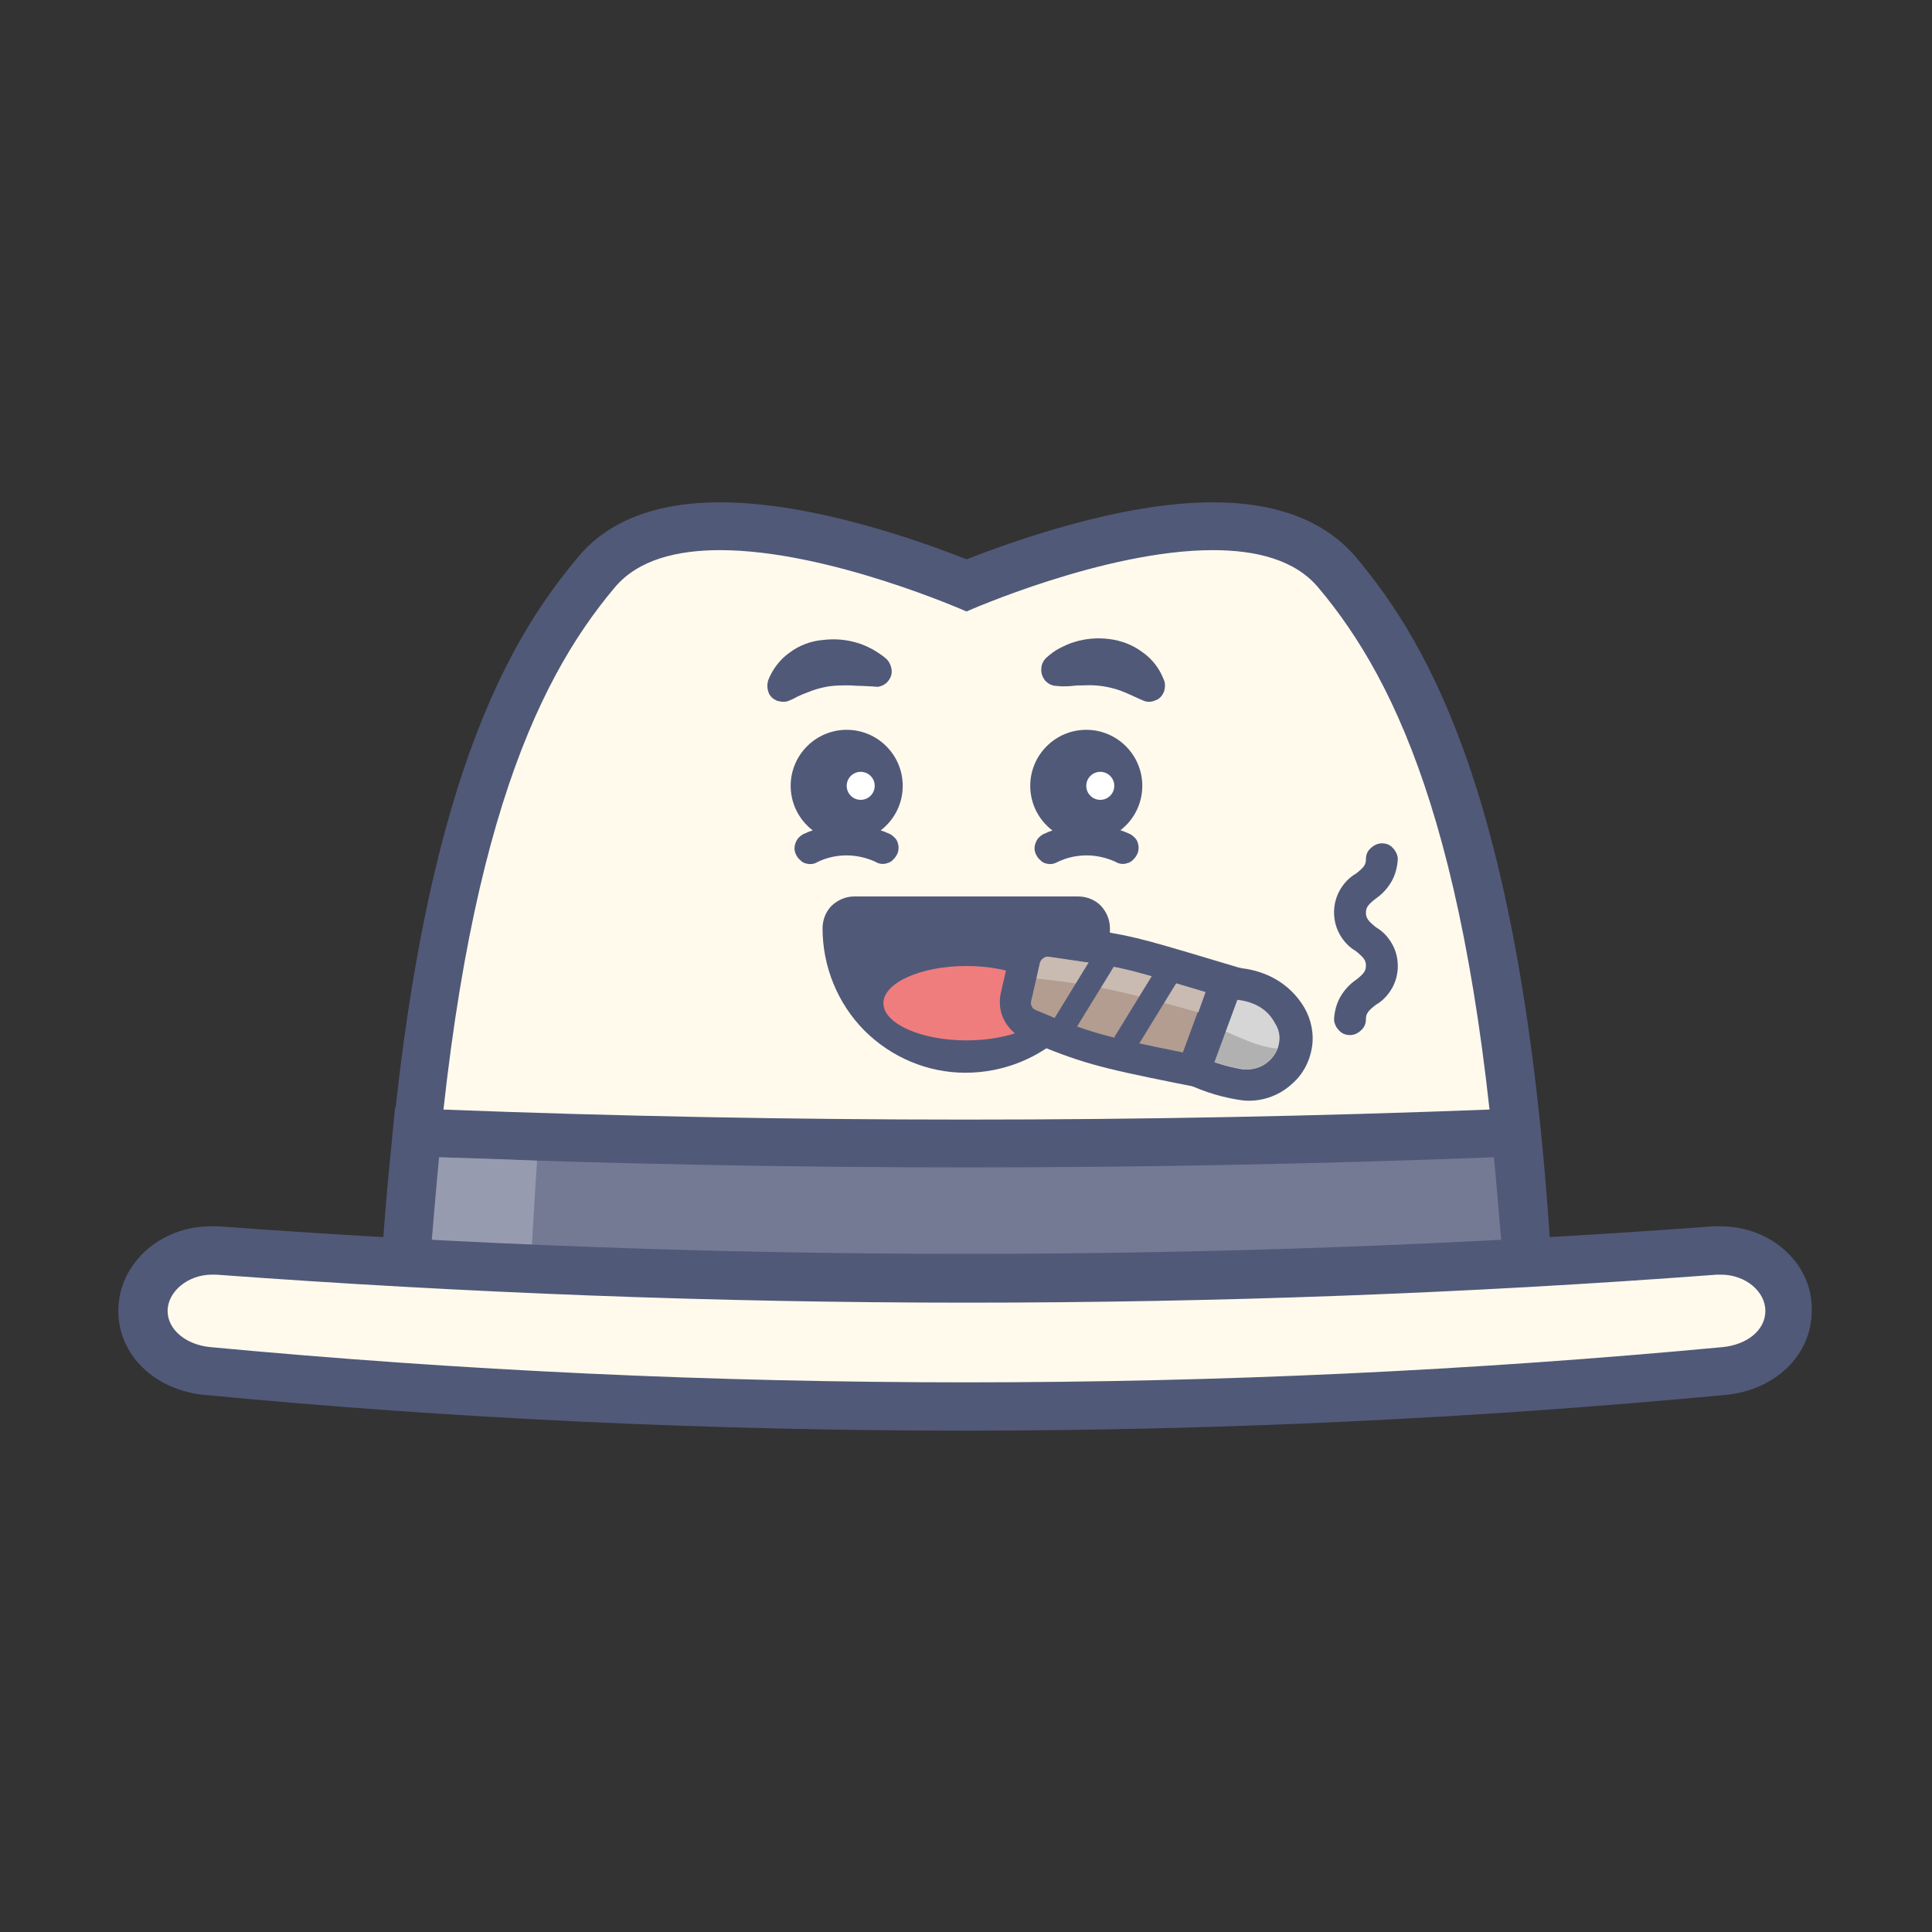 <?xml version="1.0" encoding="utf-8"?>
<!-- Generator: Adobe Illustrator 25.0.1, SVG Export Plug-In . SVG Version: 6.00 Build 0)  -->
<svg version="1.1" id="Layer_1" xmlns="http://www.w3.org/2000/svg" xmlns:xlink="http://www.w3.org/1999/xlink" x="0px" y="0px"
	 viewBox="0 0 400 400" style="enable-background:new 0 0 400 400;" xml:space="preserve">
<rect x="0" y="0" width="400" height="400" fill="#333333" stroke="none"/>
<style type="text/css">
	.st0{fill:#FFFAEC;}
	.st1{fill:#515979;}
	.st2{fill:#747A94;}
	.st3{fill:#979BAF;}
	.st4{fill:#FFFFFF;}
	.st5{fill:#EF7D7D;}
	.st6{fill:#D6D6D6;}
	.st7{fill:#B1B1B1;}
	.st8{fill:#B29D90;}
	.st9{fill:#C9BBB2;}
</style>
<path class="st0" d="M200.1,272.2c-37.3,0-74.6-2.8-111.6-8.3c-1.2-0.2-2.3-0.8-3.1-1.8c-0.8-1-1.2-2.2-1.1-3.4
	c5.8-90,24-122.2,39.2-140.2c5.3-6.3,13.9-9.5,25.5-9.5c20,0,44,9.3,51,12.2c7.1-2.9,31-12.2,51-12.2c11.6,0,20.3,3.2,25.6,9.5
	c15.2,17.9,33.4,50.2,39.2,140.1c0.1,1.2-0.3,2.5-1.1,3.4c-0.8,1-1.9,1.6-3.1,1.8C274.7,269.4,237.4,272.1,200.1,272.2L200.1,272.2z
	"/>
<path class="st1" d="M251.1,113.9c9,0,17,2,21.8,7.7c16.8,19.9,32.6,53.9,38,137.3c-36.7,5.5-73.7,8.3-110.8,8.3
	c-37.1,0-74.1-2.8-110.8-8.3c5.4-83.4,21.3-117.5,38-137.3c4.8-5.7,12.8-7.7,21.8-7.7c22.4,0,51,12.7,51,12.7
	S228.7,113.9,251.1,113.9L251.1,113.9z M251.1,104c-19.3,0-42,8.3-51,11.8c-9.1-3.6-31.7-11.8-51-11.8c-13.2,0-23.1,3.8-29.3,11.2
	c-15.7,18.6-34.4,51.6-40.4,143.1c-0.2,2.5,0.6,4.9,2.2,6.9c1.6,1.9,3.8,3.2,6.3,3.6c37.2,5.6,74.7,8.3,112.3,8.4
	c37.6,0,75.1-2.8,112.3-8.4c2.5-0.4,4.7-1.6,6.3-3.6c1.6-1.9,2.3-4.4,2.2-6.9c-5.9-91.4-24.7-124.5-40.4-143.1
	C274.2,107.8,264.3,104,251.1,104L251.1,104z"/>
<path class="st2" d="M200.1,272.2c-37.3,0-74.6-2.8-111.6-8.3l-4.5-0.7l0.3-4.5c0.4-6.6,0.9-13,1.7-19.5l0.5-4.6l4.7,0.2
	c36.2,1.4,72.9,2.1,109,2.1s72.9-0.7,109.1-2.1l4.7-0.2l0.5,4.6c0.7,6.6,1.2,13,1.7,19.5l0.3,4.5l-4.5,0.7
	C274.8,269.4,237.5,272.2,200.1,272.2L200.1,272.2z"/>
<path class="st1" d="M309.3,239.6c0.6,6.2,1.1,12.6,1.7,19.4c-36.7,5.5-73.7,8.3-110.8,8.3c-37.1,0-74.1-2.8-110.8-8.3
	c0.4-6.8,1-13.2,1.7-19.4c36.4,1.4,72.8,2.1,109.2,2.1S272.9,241,309.3,239.6L309.3,239.6z M318.2,229.3l-9.3,0.4
	c-36.1,1.4-72.8,2.1-108.9,2.1c-36.1,0-72.8-0.7-108.9-2.1l-9.3-0.4l-0.9,9.3c-0.7,6.6-1.2,13.1-1.7,19.7l-0.6,9.1l9,1.4
	c37.2,5.6,74.8,8.4,112.4,8.4c37.6,0,75.1-2.8,112.3-8.4l9-1.4l-0.6-9.1c-0.4-6.6-1-13.1-1.7-19.7L318.2,229.3L318.2,229.3z"/>
<path class="st3" d="M90.9,239.6c-0.6,6.2-1.1,12.6-1.7,19.4c6.9,1,13.8,1.9,20.7,2.8c0.4-6.6,0.8-14.5,1.3-21.5
	C104.4,240,97.6,239.8,90.9,239.6z"/>
<path class="st0" d="M200.1,291.2c-52.1,0-104.9-2.5-157.1-7.4c-7.7-0.7-13.3-6-13.3-12.4c0-6.9,6.4-12.5,14.2-12.5
	c0.4,0,0.8,0,1.2,0c51.4,3.8,103.6,5.7,155,5.7s103.6-1.9,155-5.7c0.4,0,0.8,0,1.2,0c7.8,0,14.2,5.6,14.2,12.5
	c0,6.5-5.6,11.7-13.3,12.4C305,288.7,252.2,291.2,200.1,291.2z"/>
<path class="st1" d="M356.3,263.9c5.1,0,9.2,3.5,9.2,7.5c0,4.1-3.9,7-8.8,7.5c-52.2,4.9-104.4,7.3-156.6,7.3
	c-52.2,0-104.4-2.4-156.6-7.3c-5-0.5-8.8-3.6-8.8-7.5c0-3.9,4.1-7.5,9.2-7.5h0.8c51.8,3.8,103.6,5.8,155.4,5.8
	c51.8,0,103.6-1.9,155.4-5.8H356.3L356.3,263.9z M356.3,253.9h-1.6c-51.3,3.8-103.3,5.7-154.7,5.7c-51.3,0-103.3-1.9-154.7-5.7h-1.7
	c-10.5,0-19.1,7.8-19.1,17.5c0,9.1,7.5,16.4,17.8,17.4c52.3,5,105.3,7.4,157.5,7.4s105.3-2.5,157.5-7.4c10.3-1,17.8-8.3,17.8-17.4
	C375.4,261.8,366.8,253.9,356.3,253.9L356.3,253.9z"/>
<path class="st1" d="M217.5,178.9c-0.7,0-1.5-0.2-2-0.7c-0.6-0.5-1-1.1-1.2-1.8c-0.2-0.7-0.1-1.5,0.2-2.1c0.3-0.7,0.8-1.2,1.5-1.6
	c2.8-1.3,5.9-2,9-2s6.2,0.7,9,2c0.4,0.2,0.7,0.5,1,0.8c0.3,0.3,0.5,0.7,0.6,1.1c0.1,0.4,0.2,0.9,0.1,1.3c0,0.4-0.2,0.9-0.4,1.2
	c-0.2,0.4-0.5,0.7-0.8,1c-0.3,0.3-0.7,0.5-1.1,0.6c-0.8,0.3-1.7,0.2-2.5-0.3c-1.8-0.8-3.8-1.3-5.9-1.3c-2,0-4,0.4-5.9,1.3
	C218.5,178.7,218,178.9,217.5,178.9L217.5,178.9z"/>
<path class="st1" d="M224.9,174.3c6.4,0,11.6-5.2,11.6-11.6c0-6.4-5.2-11.6-11.6-11.6c-6.4,0-11.6,5.2-11.6,11.6
	C213.3,169.1,218.5,174.3,224.9,174.3z"/>
<path class="st4" d="M227.8,165.6c1.6,0,2.9-1.3,2.9-2.9s-1.3-2.9-2.9-2.9c-1.6,0-2.9,1.3-2.9,2.9S226.2,165.6,227.8,165.6z"/>
<path class="st1" d="M216.6,136.2c0.9-0.8,1.8-1.5,2.8-2c1-0.5,2-1,3.1-1.3c2.3-0.7,4.7-0.9,7.1-0.6c2.5,0.3,4.9,1.2,6.9,2.7
	c2,1.4,3.5,3.3,4.4,5.6c0.2,0.4,0.3,0.9,0.3,1.3s-0.1,0.9-0.2,1.3c-0.2,0.4-0.4,0.8-0.7,1.1c-0.3,0.3-0.7,0.6-1.1,0.7
	c-0.4,0.2-0.9,0.3-1.3,0.3c-0.4,0-0.9-0.1-1.3-0.3l-0.7-0.3c-1.3-0.6-2.6-1.2-3.9-1.7c-1.1-0.4-2.3-0.7-3.5-0.9
	c-1.3-0.2-2.7-0.3-4.1-0.2c-0.7,0-1.5,0-2.3,0.1c-0.8,0.1-1.7,0.1-2.3,0.1l-1.3-0.1c-0.9-0.1-1.6-0.5-2.2-1.2
	c-0.5-0.7-0.8-1.5-0.7-2.4C215.6,137.6,216,136.8,216.6,136.2L216.6,136.2z"/>
<path class="st1" d="M167.8,178.9c-0.7,0-1.5-0.2-2-0.7c-0.6-0.5-1-1.1-1.2-1.8c-0.2-0.7-0.1-1.5,0.2-2.1c0.3-0.7,0.8-1.2,1.5-1.6
	c2.8-1.3,5.9-2,9-2c3.1,0,6.2,0.7,9,2c0.4,0.2,0.7,0.5,1,0.8c0.3,0.3,0.5,0.7,0.6,1.1c0.1,0.4,0.2,0.9,0.1,1.3
	c0,0.4-0.2,0.9-0.4,1.2c-0.2,0.4-0.5,0.7-0.8,1c-0.3,0.3-0.7,0.5-1.1,0.6c-0.8,0.3-1.7,0.2-2.5-0.3c-1.8-0.8-3.8-1.3-5.9-1.3
	c-2,0-4,0.4-5.9,1.3C168.9,178.7,168.4,178.9,167.8,178.9L167.8,178.9z"/>
<path class="st1" d="M175.3,174.3c6.4,0,11.6-5.2,11.6-11.6c0-6.4-5.2-11.6-11.6-11.6c-6.4,0-11.6,5.2-11.6,11.6
	C163.7,169.1,168.9,174.3,175.3,174.3z"/>
<path class="st4" d="M178.2,165.6c1.6,0,2.9-1.3,2.9-2.9s-1.3-2.9-2.9-2.9c-1.6,0-2.9,1.3-2.9,2.9S176.6,165.6,178.2,165.6z"/>
<path class="st1" d="M180.3,142.1c-0.6,0-1.5-0.1-2.3-0.1c-0.8,0-1.5-0.1-2.3-0.1c-1.4,0-2.7,0-4.1,0.2c-1.2,0.2-2.4,0.5-3.5,0.9
	c-1.3,0.5-2.7,1-3.9,1.7l-0.7,0.3c-0.4,0.2-0.8,0.3-1.3,0.3c-0.4,0-0.9-0.1-1.3-0.2c-0.4-0.2-0.8-0.4-1.1-0.7
	c-0.3-0.3-0.6-0.7-0.7-1.1c-0.3-0.8-0.3-1.8,0-2.6c0.9-2.2,2.4-4.2,4.4-5.6c2-1.5,4.4-2.4,6.9-2.6c2.4-0.3,4.8-0.1,7.1,0.6
	c1.1,0.3,2.1,0.8,3.1,1.3c1,0.6,2,1.2,2.9,2c0.6,0.6,1,1.4,1.1,2.3c0.1,0.9-0.2,1.7-0.8,2.4c-0.5,0.6-1.3,1-2.1,1.1L180.3,142.1z"/>
<path class="st1" d="M200.1,218.7c-7,0-13.8-2.8-18.7-7.8c-5-5-7.8-11.7-7.8-18.7c0-0.9,0.3-1.7,1-2.3c0.6-0.6,1.5-1,2.3-1h46.3
	c0.9,0,1.7,0.3,2.3,1c0.6,0.6,1,1.5,1,2.3c0,7-2.8,13.8-7.8,18.7C213.8,215.9,207.1,218.7,200.1,218.7z"/>
<path class="st1" d="M223.2,192.2c0,6.1-2.4,12-6.8,16.4s-10.2,6.8-16.4,6.8c-6.1,0-12-2.4-16.4-6.8c-4.3-4.3-6.8-10.2-6.8-16.4
	H223.2z M223.2,185.6h-46.3c-1.8,0-3.4,0.7-4.7,1.9c-1.2,1.2-1.9,2.9-1.9,4.7c0,7.9,3.1,15.5,8.6,21.1c5.6,5.6,13.1,8.8,21,8.8
	c7.9,0,15.5-3.1,21.1-8.6c5.6-5.6,8.8-13.1,8.8-21v-0.3c0-1.8-0.7-3.4-1.9-4.7C226.7,186.3,225,185.6,223.2,185.6z"/>
<path class="st5" d="M200.1,215.4c9.5,0,17.2-3.5,17.2-7.7s-7.7-7.7-17.2-7.7c-9.5,0-17.2,3.5-17.2,7.7S190.6,215.4,200.1,215.4z"/>
<path class="st6" d="M258.3,224.7c-0.5,0-1,0-1.5-0.1c-4-0.6-7.8-1.9-11.3-3.9l-2.7-1.5l6.8-15.1l1.7-0.3c1-0.2,2.1-0.3,3.1-0.3
	c5.8,0,10.2,2.4,12.5,6.7c1.1,1.9,1.5,4.1,1.2,6.2c-0.3,2.1-1.4,4.1-3.1,5.5C263.2,223.8,260.8,224.7,258.3,224.7L258.3,224.7z"/>
<path class="st1" d="M254.4,206.9c2.8,0,7.4,0.7,9.6,5c0.8,1.2,1.1,2.7,0.8,4.1c-0.2,1.4-1,2.7-2.1,3.7c-1.2,1.1-2.8,1.7-4.4,1.7
	c-0.3,0-0.7,0-1,0c-3.6-0.6-7.1-1.7-10.3-3.5l4.8-10.7C252.7,207,253.6,206.9,254.4,206.9L254.4,206.9z M254.4,200.3
	c-1.3,0-2.5,0.1-3.8,0.3l-3.3,0.6l-1.4,3.1l-4.8,10.7l-2.5,5.6l5.4,2.9c3.9,2.1,8.1,3.5,12.4,4.2c0.7,0.1,1.4,0.2,2.1,0.2
	c3.3,0,6.5-1.2,9-3.5c2.2-1.9,3.6-4.5,4.1-7.4c0.5-2.9-0.1-5.8-1.5-8.3C267,203.4,261.4,200.3,254.4,200.3L254.4,200.3z"/>
<path class="st7" d="M257.3,221.3c1,0.2,2,0.1,2.9-0.2s1.8-0.8,2.5-1.4c0.8-0.7,1.4-1.6,1.8-2.6c-5.6-0.4-11.6-4.6-16.2-5.4
	l-1.3,6.2C250.2,219.6,253.7,220.8,257.3,221.3L257.3,221.3z"/>
<path class="st8" d="M244.3,221.2c-16.3-3.3-19.7-4.2-31.1-9c-1.1-0.5-1.9-1.3-2.5-2.3c-0.5-1-0.7-2.2-0.4-3.4l1.8-7.8
	c0.3-1.1,0.9-2.1,1.7-2.8c0.9-0.7,2-1.1,3.1-1.1c0.2,0,0.5,0,0.7,0l5,0.7c10.5,1.5,10.9,1.7,27.9,6.6l3.3,1l-6.8,18.5L244.3,221.2z"
	/>
<path class="st1" d="M216.9,198.1h0.2c15.6,2.3,13.4,1.7,32.4,7.3l-4.6,12.5c-16.3-3.3-19.5-4.1-30.5-8.8c-0.4-0.2-0.7-0.4-0.8-0.8
	c-0.2-0.3-0.2-0.7-0.1-1.1l1.8-7.8c0.1-0.4,0.3-0.7,0.6-0.9C216.2,198.2,216.6,198.1,216.9,198.1L216.9,198.1z M217,191.4
	c-1.9,0-3.7,0.6-5.1,1.8c-1.5,1.2-2.5,2.8-2.9,4.6l-1.8,7.8c-0.4,1.9-0.2,3.9,0.7,5.6c0.9,1.7,2.3,3.1,4.1,3.9
	c11.7,5,15.5,5.9,31.8,9.2l5.6,1.1l2-5.4l4.6-12.5l2.4-6.6l-6.7-2c-16.7-5-17.5-5.2-28.3-6.8l-5-0.7
	C217.8,191.4,217.4,191.4,217,191.4L217,191.4z"/>
<path class="st9" d="M248.1,209.6l1.5-4.2c-19-5.7-16.9-5-32.4-7.3c-0.4-0.1-0.8,0-1.2,0.3c-0.3,0.2-0.6,0.6-0.7,1l-0.7,3.2
	C227.3,203.9,233.7,205.6,248.1,209.6z"/>
<path class="st1" d="M220.3,214.8c-0.5,0-0.9-0.1-1.3-0.4c-0.6-0.3-1-0.9-1.1-1.5c-0.2-0.6-0.1-1.3,0.3-1.9l8.1-13.2
	c0.4-0.5,0.9-0.9,1.5-1.1c0.6-0.1,1.3,0,1.8,0.3c0.5,0.3,0.9,0.9,1.1,1.5c0.2,0.6,0.1,1.3-0.2,1.8l-8.1,13.2
	c-0.2,0.4-0.5,0.7-0.9,0.9C221.1,214.7,220.7,214.8,220.3,214.8z"/>
<path class="st1" d="M233.2,217.8c-0.4,0-0.9-0.1-1.3-0.3c-0.4-0.2-0.7-0.5-0.9-0.9c-0.2-0.4-0.3-0.8-0.3-1.3c0-0.4,0.1-0.9,0.4-1.2
	l8.1-13.2c0.3-0.6,0.9-1,1.6-1.1c0.6-0.2,1.3,0,1.9,0.3s1,0.9,1.1,1.6c0.2,0.6,0,1.3-0.3,1.9l-8.1,13.2c-0.2,0.4-0.5,0.6-0.9,0.8
	C234,217.7,233.6,217.8,233.2,217.8L233.2,217.8z"/>
<path class="st1" d="M279.5,214.3c-0.9,0-1.7-0.3-2.3-1c-0.6-0.6-1-1.5-1-2.3c0.1-1.6,0.5-3.2,1.3-4.6c0.8-1.4,1.9-2.6,3.2-3.5
	c1.7-1.3,2.1-1.9,2.1-3c0-1.1-0.5-1.7-2.1-3c-1.4-0.8-2.5-2-3.3-3.4c-0.8-1.4-1.2-3-1.2-4.6c0-1.6,0.4-3.2,1.2-4.6
	c0.8-1.4,1.9-2.6,3.3-3.4c1.7-1.3,2.1-1.9,2.1-3c0-0.9,0.3-1.7,1-2.3c0.6-0.6,1.5-1,2.3-1c0.9,0,1.7,0.3,2.3,1c0.6,0.6,1,1.5,1,2.3
	c-0.1,1.6-0.5,3.2-1.3,4.6c-0.8,1.4-1.9,2.6-3.2,3.5c-1.7,1.3-2.1,1.9-2.1,3c0,1.1,0.5,1.7,2.1,3c1.4,0.8,2.5,2,3.3,3.4
	c0.8,1.4,1.2,3,1.2,4.6c0,1.6-0.4,3.2-1.2,4.6c-0.8,1.4-1.9,2.6-3.3,3.4c-1.7,1.3-2.1,1.9-2.1,3c0,0.9-0.3,1.7-1,2.3
	C281.2,213.9,280.4,214.3,279.5,214.3z"/>
</svg>
